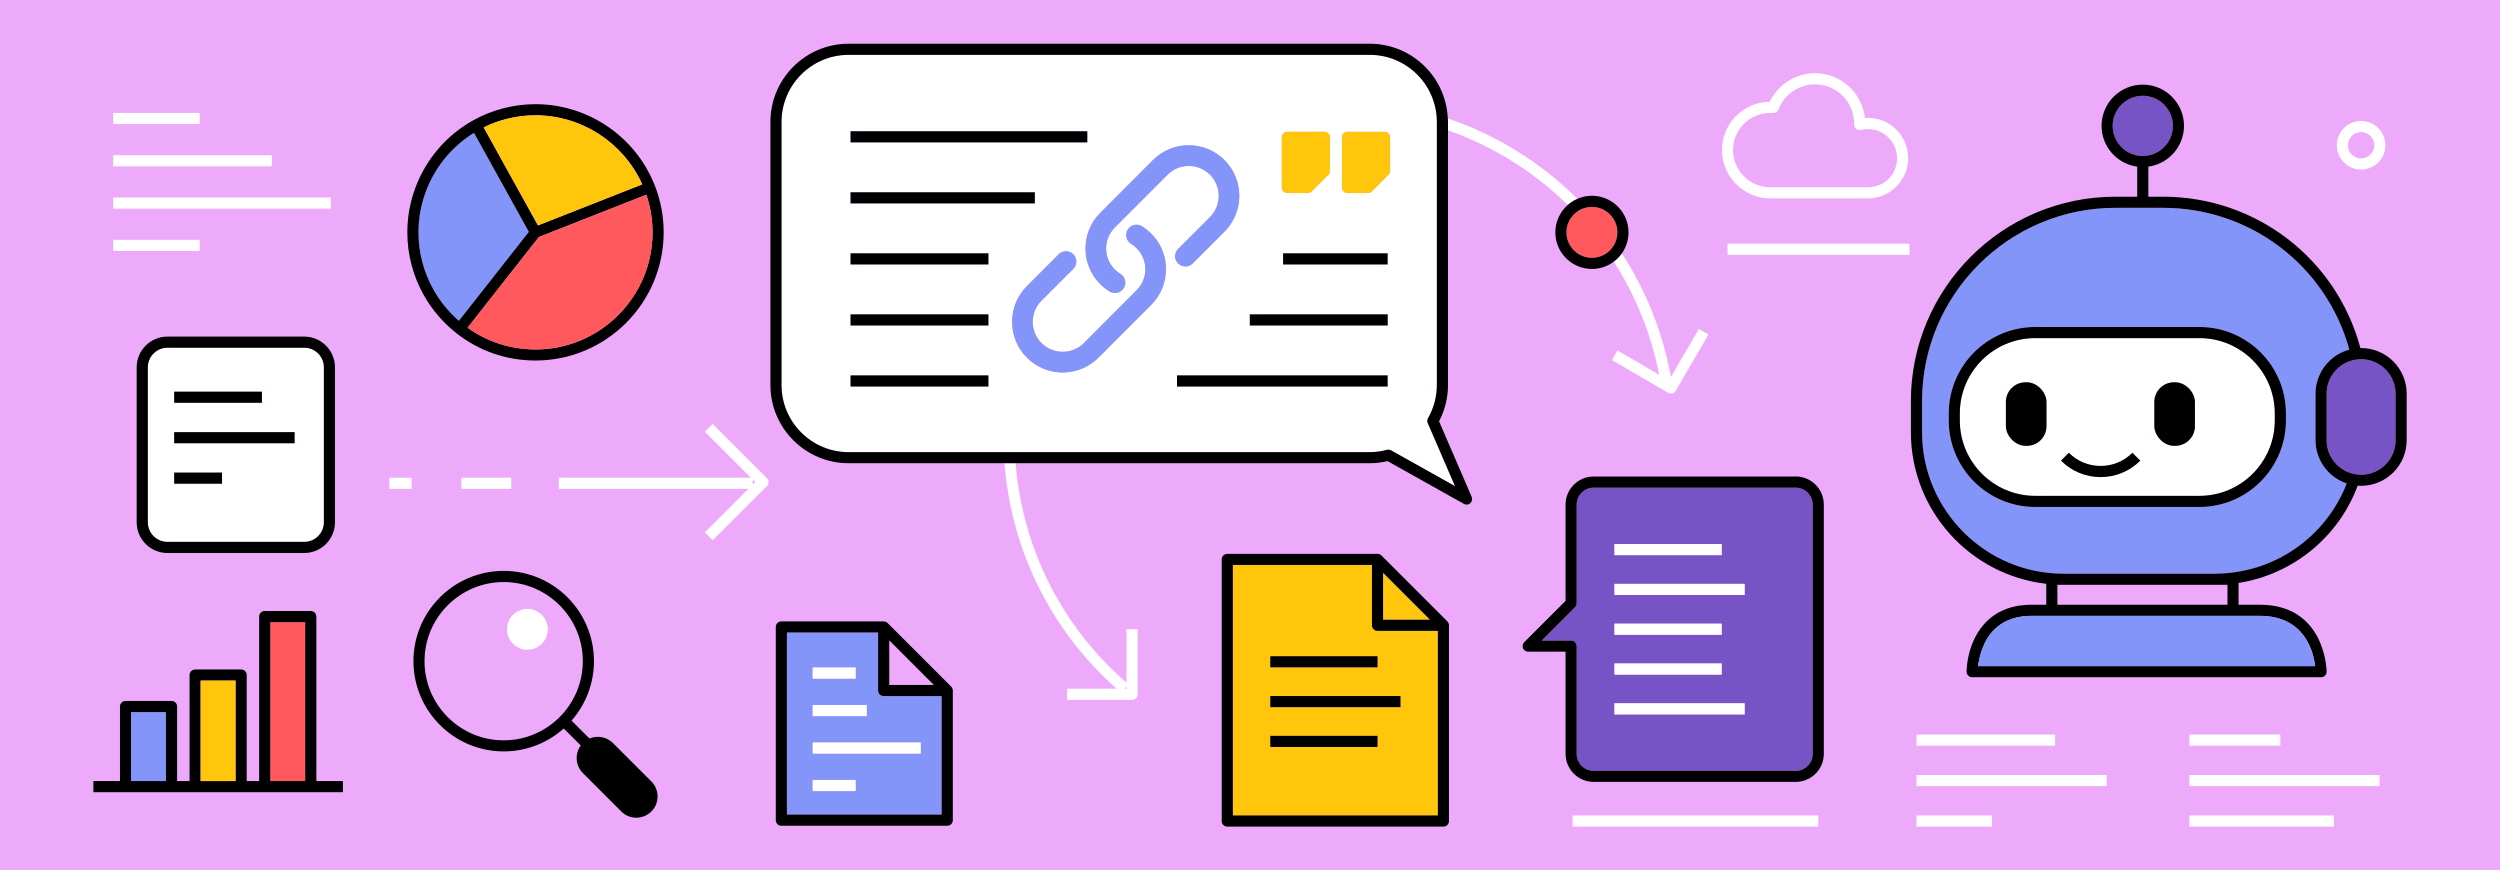 <?xml version="1.0" encoding="UTF-8"?>
<svg id="Layer_2" xmlns="http://www.w3.org/2000/svg" viewBox="0 0 675 235">
  <defs>
    <style>
      .cls-1 {
        fill: none;
      }

      .cls-2 {
        fill: #7754c5;
      }

      .cls-3 {
        fill: #eeaafa;
      }

      .cls-4 {
        fill: #ff595e;
      }

      .cls-5 {
        fill: #fff;
      }

      .cls-6 {
        fill: #8395f8;
      }

      .cls-7 {
        fill: #ffc60b;
      }
    </style>
  </defs>
  <g id="Layer_3">
    <g>
      <rect class="cls-3" width="675" height="235"/>
      <g>
        <path class="cls-1" d="M637.5,42.78c1.96,0,3.56-1.6,3.56-3.56s-1.6-3.56-3.56-3.56-3.56,1.6-3.56,3.56,1.6,3.56,3.56,3.56Z"/>
        <polygon class="cls-1" points="304.18 185.96 304.18 185.32 303.63 185.96 304.18 185.96"/>
        <path class="cls-1" d="M477.97,50.56h26.67c.07-.01.14-.02.21-.03,4.13-.26,7.36-3.7,7.36-7.83,0-4.33-3.53-7.86-7.86-7.86-.61,0-1.23.08-1.88.24-.45.11-.93,0-1.3-.29-.36-.29-.57-.74-.56-1.21v-.19c.01-5.88-4.73-10.62-10.56-10.62-4.34,0-8.3,2.73-9.86,6.79-.24.62-.85,1-1.51.96-.28-.02-.49-.04-.7-.04-5.54,0-10.04,4.5-10.04,10.04s4.5,10.04,10.04,10.04Z"/>
        <polygon class="cls-1" points="555.49 157.9 555.49 163.28 601.42 163.28 601.42 157.9 598.01 157.9 557.15 157.9 555.49 157.9"/>
        <path class="cls-1" d="M135.99,157.15c-11.78,0-21.37,9.59-21.37,21.37s9.59,21.37,21.37,21.37,21.37-9.59,21.37-21.37-9.59-21.37-21.37-21.37ZM142.39,175.43c-3.04,0-5.51-2.47-5.51-5.51s2.47-5.51,5.51-5.51,5.51,2.46,5.51,5.51-2.47,5.51-5.51,5.51Z"/>
        <polygon class="cls-1" points="203.24 130.82 203.9 130.16 203.24 129.51 203.24 130.82"/>
        <path class="cls-6" d="M633.39,130.46c-.14-.05-.28-.1-.41-.16-.19-.07-.37-.15-.55-.23-.13-.06-.27-.12-.4-.19-.18-.09-.35-.18-.53-.28-.12-.07-.25-.14-.37-.21-.17-.11-.34-.22-.51-.33-.11-.07-.22-.15-.33-.23-.18-.13-.35-.27-.52-.41-.09-.07-.18-.14-.27-.21-.25-.21-.49-.43-.72-.67,0,0-.01,0-.02-.01-.24-.24-.46-.48-.67-.74-.07-.08-.14-.17-.2-.26-.14-.17-.28-.35-.41-.53-.08-.11-.15-.22-.22-.33-.11-.17-.22-.34-.33-.51-.07-.12-.14-.24-.2-.36-.1-.17-.19-.35-.28-.53-.06-.13-.12-.26-.18-.39-.08-.18-.16-.36-.23-.54-.05-.13-.1-.27-.15-.4-.07-.19-.13-.38-.18-.57-.04-.13-.08-.27-.12-.41-.05-.2-.1-.41-.14-.61-.03-.13-.06-.26-.08-.4-.04-.23-.07-.46-.09-.69-.01-.12-.03-.23-.04-.34-.03-.35-.05-.7-.05-1.06v-12.58c0-.37.02-.74.05-1.1.01-.12.03-.24.05-.36.03-.24.06-.48.1-.72.03-.14.06-.28.09-.42.05-.21.09-.42.15-.63.04-.14.09-.29.13-.43.06-.2.12-.39.2-.58.05-.14.11-.28.17-.42.08-.19.16-.37.24-.55.06-.14.13-.27.2-.41.09-.18.19-.35.29-.53.08-.13.15-.26.23-.39.11-.17.23-.34.34-.51.08-.12.16-.24.25-.35.13-.17.27-.34.41-.5.09-.1.17-.21.26-.3.16-.18.34-.36.51-.53.07-.07.14-.15.22-.22.25-.24.52-.47.79-.69.03-.02.06-.04.09-.07.25-.19.5-.37.76-.55.1-.06.2-.12.3-.18.2-.12.4-.25.61-.36.12-.07.24-.12.36-.18.19-.1.39-.19.59-.28.13-.06.27-.11.4-.16.2-.08.4-.15.6-.22.14-.05.29-.09.43-.13.11-.03.21-.07.32-.1-6.22-22.62-26.69-38.29-50.31-38.29h-12.87c-28.78,0-52.2,23.42-52.2,52.2v8.38c0,21.07,17.14,38.21,38.2,38.21h40.86c15.81,0,29.92-9.72,35.61-24.36-.08-.02-.15-.06-.22-.08ZM617.19,113.54c0,12.87-10.47,23.34-23.34,23.34h-44.36c-12.87,0-23.34-10.47-23.34-23.34v-1.92c0-12.87,10.47-23.33,23.34-23.33h44.36c12.87,0,23.34,10.47,23.34,23.33v1.92Z"/>
        <path class="cls-5" d="M390.96,35.18c8.73,3.08,17,7.54,24.49,13.32,2.77,2.14,5.37,4.44,7.84,6.85.77-.68,1.64-1.25,2.59-1.66-2.69-2.68-5.55-5.21-8.59-7.56-8.04-6.21-16.95-10.96-26.37-14.15.01.32.05.63.05.95v2.25Z"/>
        <path class="cls-5" d="M271.31,126.24c2.11,23.19,12.82,44.32,30.2,59.72h-13.41v3h17.57c.83,0,1.5-.67,1.5-1.5v-17.57h-3v14.44c-17.21-14.94-27.82-35.64-29.88-58.36-.03-.3-.05-.6-.07-.9h-3.01c.03.39.06.78.09,1.17ZM304.18,185.96h-.55l.55-.64v.64Z"/>
        <path class="cls-5" d="M435.73,70.64c5.93,9.24,10.1,19.57,12.23,30.53l-11.23-6.54-1.51,2.59,15.19,8.84c.23.13.49.2.75.2.13,0,.26-.02.38-.05.38-.1.71-.35.91-.7l8.84-15.19-2.59-1.51-7.56,12.99c-2.17-12.02-6.7-23.34-13.26-33.38-.6.84-1.33,1.59-2.15,2.21Z"/>
        <path class="cls-5" d="M637.5,45.78c3.62,0,6.56-2.94,6.56-6.56s-2.94-6.56-6.56-6.56-6.56,2.94-6.56,6.56,2.94,6.56,6.56,6.56ZM637.5,35.66c1.96,0,3.56,1.6,3.56,3.56s-1.6,3.56-3.56,3.56-3.56-1.6-3.56-3.56,1.6-3.56,3.56-3.56Z"/>
        <path class="cls-5" d="M593.86,91.29h-44.36c-11.21,0-20.34,9.12-20.34,20.33v1.92c0,11.21,9.12,20.34,20.34,20.34h44.36c11.21,0,20.34-9.12,20.34-20.34v-1.92c0-11.21-9.12-20.33-20.34-20.33ZM552.55,115.06c0,2.93-2.38,5.31-5.31,5.31h-.33c-2.93,0-5.31-2.38-5.31-5.31v-6.52c0-2.93,2.38-5.31,5.31-5.31h.33c2.93,0,5.31,2.38,5.31,5.31v6.52ZM567.17,128.81c-4.04,0-7.84-1.58-10.7-4.44l2.12-2.12c2.29,2.29,5.34,3.56,8.58,3.56s6.29-1.26,8.58-3.56l2.12,2.12c-2.86,2.86-6.66,4.44-10.7,4.44ZM592.63,115.06c0,2.93-2.38,5.31-5.31,5.31h-.33c-2.93,0-5.31-2.38-5.31-5.31v-6.52c0-2.93,2.38-5.31,5.31-5.31h.33c2.93,0,5.31,2.38,5.31,5.31v6.52Z"/>
        <path d="M593.86,88.29h-44.36c-12.87,0-23.34,10.47-23.34,23.33v1.92c0,12.87,10.47,23.34,23.34,23.34h44.36c12.87,0,23.34-10.47,23.34-23.34v-1.92c0-12.87-10.47-23.33-23.34-23.33ZM614.19,113.54c0,11.21-9.12,20.34-20.34,20.34h-44.36c-11.21,0-20.34-9.12-20.34-20.34v-1.92c0-11.21,9.12-20.33,20.34-20.33h44.36c11.21,0,20.34,9.12,20.34,20.33v1.92Z"/>
        <path class="cls-2" d="M578.55,42.12c4.48,0,8.13-3.65,8.13-8.13s-3.65-8.13-8.13-8.13-8.13,3.65-8.13,8.13,3.65,8.13,8.13,8.13Z"/>
        <path class="cls-2" d="M637.5,96.99c-.34,0-.72.03-1.14.08-3.78.46-6.81,3.17-7.81,6.68-.23.81-.35,1.67-.35,2.54v12.58c0,4.51,3.22,8.36,7.66,9.15.59.11,1.13.16,1.65.16,5.13,0,9.31-4.18,9.31-9.31v-12.58c0-5.13-4.18-9.31-9.31-9.31Z"/>
        <path d="M637.5,93.99c-.06,0-.13,0-.19,0-6.45-24.13-28.18-40.88-53.3-40.88h-3.96v-8.12c5.43-.74,9.63-5.39,9.63-11.01,0-6.14-4.99-11.13-11.13-11.13s-11.13,4.99-11.13,11.13c0,5.63,4.2,10.28,9.63,11.01v8.12h-5.91c-30.44,0-55.2,24.76-55.2,55.2v8.38c0,21.15,16.01,38.61,36.55,40.93v5.65h-3.41c-5.25-.09-9.51,1.4-12.65,4.48-5.4,5.29-5.46,13.26-5.46,13.6,0,.83.67,1.5,1.5,1.5h94.22c.83,0,1.5-.67,1.5-1.5,0-.18-.21-18.08-18.08-18.08h-5.7v-5.88c14.54-2.28,26.92-12.23,32.17-26.26.31.02.61.04.91.04,6.79,0,12.31-5.52,12.31-12.31v-12.58c0-6.79-5.52-12.31-12.31-12.31ZM578.55,25.86c4.48,0,8.13,3.65,8.13,8.13s-3.65,8.13-8.13,8.13-8.13-3.65-8.13-8.13,3.65-8.13,8.13-8.13ZM646.81,118.87c0,5.13-4.18,9.31-9.31,9.31-.52,0-1.06-.05-1.65-.16-4.44-.79-7.66-4.64-7.66-9.15v-12.58c0-.88.12-1.73.35-2.54,1-3.51,4.03-6.22,7.81-6.68.42-.05.79-.08,1.14-.08,5.13,0,9.31,4.17,9.31,9.31v12.58ZM598.01,154.9h-40.86c-21.07,0-38.2-17.14-38.2-38.21v-8.38c0-28.78,23.42-52.2,52.2-52.2h12.87c23.62,0,44.09,15.67,50.31,38.29-.11.03-.21.07-.32.1-.15.04-.29.09-.43.13-.2.07-.4.14-.6.22-.14.05-.27.11-.4.16-.2.09-.4.18-.59.28-.12.06-.25.12-.36.18-.21.11-.41.24-.61.36-.1.06-.2.12-.3.18-.26.17-.51.36-.76.55-.03.02-.06.04-.09.07-.27.22-.54.45-.79.69-.07.07-.14.15-.22.22-.17.17-.35.35-.51.53-.09.1-.17.2-.26.3-.14.17-.28.33-.41.5-.09.12-.17.23-.25.35-.12.17-.23.34-.34.51-.08.13-.16.26-.23.39-.1.17-.2.35-.29.53-.07.13-.14.27-.2.41-.09.18-.17.37-.24.55-.06.14-.11.28-.17.42-.07.19-.13.39-.2.58-.04.14-.09.28-.13.43-.06.21-.1.42-.15.63-.03.14-.06.28-.09.42-.04.24-.07.48-.1.72-.01.12-.03.24-.05.36-.03.36-.05.73-.05,1.1v12.58c0,.36.02.71.05,1.06.01.12.03.23.04.34.03.23.05.46.09.69.02.13.05.26.08.4.04.21.09.41.14.61.04.14.08.27.12.41.06.19.12.38.18.57.05.13.1.27.15.4.07.18.15.37.23.54.06.13.12.26.18.39.09.18.18.35.28.53.07.12.13.24.2.36.1.17.22.35.33.51.07.11.14.22.22.33.13.18.27.36.41.53.07.09.13.17.2.26.22.25.44.5.67.74,0,0,.01,0,.02.01.23.23.47.45.72.67.09.07.18.14.27.21.17.14.34.28.52.41.11.08.22.15.33.23.17.11.34.23.51.33.12.07.25.14.37.21.17.1.35.19.53.28.13.06.26.12.4.19.18.08.36.16.55.23.14.05.27.11.41.16.07.03.15.06.22.08-5.68,14.64-19.79,24.36-35.61,24.36ZM534.09,179.86c.28-2.32,1.23-6.82,4.46-9.97,2.54-2.48,6.08-3.7,10.5-3.61h61.06c12.19,0,14.53,9.75,14.97,13.58h-91ZM601.42,157.9v5.38h-45.93v-5.38h45.93Z"/>
        <rect x="541.59" y="103.22" width="10.96" height="17.15" rx="5.31" ry="5.31"/>
        <rect x="581.67" y="103.22" width="10.96" height="17.15" rx="5.31" ry="5.31"/>
        <path d="M567.17,125.81c-3.24,0-6.29-1.26-8.58-3.56l-2.12,2.12c2.86,2.86,6.66,4.44,10.7,4.44s7.84-1.58,10.7-4.44l-2.12-2.12c-2.29,2.29-5.34,3.56-8.58,3.56Z"/>
        <path class="cls-6" d="M610.11,166.28h-61.06c-4.43-.09-7.96,1.12-10.5,3.61-3.23,3.15-4.18,7.66-4.46,9.97h91c-.45-3.83-2.79-13.58-14.97-13.58Z"/>
        <path class="cls-5" d="M385.58,112.91c1.55-2.73,2.38-5.82,2.38-8.94V32.92c0-9.98-8.12-18.11-18.1-18.11h-140.74c-9.98,0-18.1,8.12-18.1,18.11v71.04c0,9.98,8.12,18.11,18.1,18.11h140.74c1.51,0,3.06-.21,4.62-.62.13-.03.25-.05.38-.05.25,0,.51.06.73.19l17.27,9.67-7.35-17.02c-.19-.43-.16-.93.07-1.34ZM346.09,37.08c0-.83.67-1.5,1.5-1.5h10c.83,0,1.5.67,1.5,1.5v9.05c0,.4-.16.78-.44,1.06l-4.5,4.5c-.28.28-.66.44-1.06.44h-5.5c-.83,0-1.5-.67-1.5-1.5v-13.54ZM229.65,35.44h63.92v3h-63.92v-3ZM229.65,51.92h49.75v3h-49.75v-3ZM266.86,104.36h-37.22v-3h37.22v3ZM266.86,87.88h-37.22v-3h37.22v3ZM266.86,71.4h-37.22v-3h37.22v3ZM310.79,82.36l-14.19,14.22c-5.35,5.32-13.97,5.32-19.32,0h0c-2.67-2.67-4-6.18-4-9.67s1.33-7,4-9.67l8.59-8.59c1.09-1.09,2.85-1.09,3.94,0s1.09,2.85,0,3.94l-8.59,8.59c-1.57,1.57-2.36,3.64-2.36,5.72s.79,4.15,2.36,5.72c3.18,3.15,8.28,3.15,11.46,0,0,0,0,0,0,0l9.97-10,4.23-4.23c1.59-1.57,2.38-3.63,2.38-5.71,0-.37-.03-.75-.08-1.16-.03-.13-.05-.23-.06-.29,0-.03,0-.06-.01-.09-.08-.38-.18-.72-.29-1.03-.01-.03-.02-.05-.03-.08-.36-1.09-.99-2.13-1.9-3.01l-.02-.02c-.47-.47-.96-.85-1.44-1.14-1.32-.79-1.75-2.5-.96-3.83.79-1.32,2.51-1.75,3.83-.96.91.54,1.75,1.21,2.51,1.97,1.53,1.5,2.62,3.29,3.26,5.19.25.68.42,1.34.55,1.99,0,.02,0,.05.01.07.02.07.03.15.04.22.1.67.17,1.4.17,2.18,0,3.49-1.33,7.01-4.03,9.67ZM326.68,47.17c-3.18-3.15-8.28-3.15-11.45,0l-14.21,14.23c-1.59,1.57-2.38,3.63-2.38,5.71,0,.38.03.75.08,1.16.03.13.05.23.06.29,0,.03,0,.06.01.09.08.38.18.71.29,1.03.01.03.02.05.03.08.36,1.09.99,2.13,1.9,3.01l.02.02c.47.47.96.85,1.44,1.14,1.32.79,1.75,2.5.96,3.83-.79,1.32-2.51,1.75-3.83.96-.91-.54-1.75-1.21-2.51-1.97-1.53-1.5-2.62-3.29-3.26-5.19-.25-.68-.42-1.34-.55-1.99,0-.02,0-.05-.01-.07-.02-.07-.03-.15-.04-.22-.1-.67-.17-1.4-.17-2.18,0-3.49,1.33-7,4.03-9.67l14.19-14.22c5.35-5.32,13.97-5.32,19.32,0h0c2.67,2.67,4,6.18,4,9.67s-1.33,7-4,9.67l-8.59,8.59c-1.09,1.09-2.85,1.09-3.94,0-1.09-1.09-1.09-2.86,0-3.94l8.59-8.59c1.57-1.57,2.36-3.64,2.36-5.72s-.79-4.15-2.36-5.72ZM374.66,104.36h-56.87v-3h56.87v3ZM374.66,87.88h-37.22v-3h37.22v3ZM374.66,71.4h-28.22v-3h28.22v3ZM375.33,46.12c0,.4-.16.78-.44,1.06l-4.5,4.5c-.28.28-.66.44-1.06.44h-5.5c-.83,0-1.5-.67-1.5-1.5v-13.54c0-.83.67-1.5,1.5-1.5h10c.83,0,1.5.67,1.5,1.5v9.05Z"/>
        <path d="M388.55,113.73c1.58-3.01,2.41-6.37,2.41-9.76V32.92c0-.32-.03-.63-.05-.95-.5-11.2-9.74-20.16-21.06-20.16h-140.74c-11.64,0-21.1,9.47-21.1,21.11v71.04c0,11.64,9.47,21.11,21.1,21.11h140.74c1.57,0,3.18-.19,4.78-.57l20.62,11.55c.23.13.48.19.73.19.36,0,.72-.13,1-.39.48-.43.63-1.12.37-1.71l-8.82-20.42ZM375.58,121.6c-.23-.13-.48-.19-.73-.19-.13,0-.26.02-.38.05-1.55.41-3.11.62-4.62.62h-140.74c-9.98,0-18.1-8.12-18.1-18.11V32.92c0-9.98,8.12-18.11,18.1-18.11h140.74c9.98,0,18.1,8.12,18.1,18.11v71.04c0,3.12-.82,6.21-2.38,8.94-.23.41-.26.9-.07,1.34l7.35,17.02-17.27-9.67Z"/>
        <path class="cls-5" d="M82.14,93.88h-36.94c-2.92,0-5.3,2.38-5.3,5.3v41.83c0,2.92,2.38,5.3,5.3,5.3h36.94c2.92,0,5.3-2.38,5.3-5.3v-41.83c0-2.92-2.38-5.3-5.3-5.3ZM47.03,105.75h23.69v3h-23.69v-3ZM59.95,130.6h-12.92v-3h12.92v3ZM79.53,119.68h-32.51v-3h32.51v3Z"/>
        <path d="M82.14,90.88h-36.94c-4.58,0-8.3,3.72-8.3,8.3v41.83c0,4.58,3.72,8.3,8.3,8.3h36.94c4.58,0,8.3-3.72,8.3-8.3v-41.83c0-4.58-3.72-8.3-8.3-8.3ZM87.45,141.01c0,2.92-2.38,5.3-5.3,5.3h-36.94c-2.92,0-5.3-2.38-5.3-5.3v-41.83c0-2.92,2.38-5.3,5.3-5.3h36.94c2.92,0,5.3,2.38,5.3,5.3v41.83Z"/>
        <path class="cls-6" d="M318.09,67.2c-1.09,1.09-1.09,2.85,0,3.94,1.09,1.09,2.85,1.09,3.94,0l8.59-8.59c2.67-2.67,4-6.17,4-9.67s-1.33-7-4-9.67h0c-5.35-5.33-13.97-5.33-19.32,0l-14.19,14.22c-2.7,2.67-4.03,6.18-4.03,9.67,0,.78.07,1.51.17,2.18.01.07.02.15.04.22,0,.02,0,.05.01.07.13.65.3,1.31.55,1.99.64,1.9,1.73,3.69,3.26,5.19.76.76,1.6,1.43,2.51,1.97,1.32.79,3.03.36,3.83-.96.79-1.32.36-3.03-.96-3.83-.48-.29-.98-.68-1.44-1.14l-.02-.02c-.9-.88-1.53-1.92-1.9-3.01,0-.03-.02-.05-.03-.08-.12-.32-.21-.65-.29-1.03,0-.03,0-.06-.01-.09,0-.06-.02-.16-.06-.29-.05-.41-.08-.79-.08-1.16,0-2.08.79-4.14,2.38-5.71l14.21-14.23c3.18-3.15,8.28-3.15,11.45,0,1.57,1.57,2.36,3.64,2.36,5.72s-.79,4.15-2.36,5.72l-8.59,8.59Z"/>
        <path class="cls-6" d="M314.61,70.29s0-.05-.01-.07c-.13-.65-.3-1.31-.55-1.99-.64-1.9-1.73-3.69-3.26-5.19-.76-.76-1.6-1.43-2.51-1.97-1.32-.79-3.03-.36-3.83.96-.79,1.32-.36,3.03.96,3.83.48.29.98.68,1.44,1.14l.02.02c.9.88,1.53,1.92,1.9,3.01,0,.03.02.05.03.08.12.32.21.65.29,1.03,0,.03,0,.06.01.09,0,.06.02.16.06.29.05.41.08.79.08,1.16,0,2.08-.79,4.14-2.38,5.71l-4.23,4.23-9.97,10s0,0,0,0c-3.18,3.15-8.28,3.15-11.46,0-1.57-1.57-2.36-3.64-2.36-5.72s.79-4.15,2.36-5.72l8.59-8.59c1.09-1.09,1.09-2.85,0-3.94s-2.85-1.09-3.94,0l-8.59,8.59c-2.67,2.67-4,6.17-4,9.67s1.33,7,4,9.67h0c5.35,5.33,13.97,5.33,19.32,0l14.19-14.22c2.7-2.67,4.03-6.18,4.03-9.67,0-.78-.07-1.51-.17-2.18-.01-.07-.02-.15-.04-.22Z"/>
        <path class="cls-7" d="M388.23,170.33h-16.3c-.83,0-1.5-.67-1.5-1.5v-16.3h-37.56v67.65h55.36v-49.85ZM342.98,177.18h28.95v3h-28.95v-3ZM371.94,201.68h-28.95v-3h28.95v3ZM378.13,190.93h-35.15v-3h35.15v3Z"/>
        <polygon class="cls-7" points="373.44 167.33 386.11 167.33 379.77 160.99 373.44 154.65 373.44 167.33"/>
        <rect x="342.98" y="177.18" width="28.95" height="3"/>
        <rect x="342.98" y="187.93" width="35.15" height="3"/>
        <rect x="342.98" y="198.68" width="28.95" height="3"/>
        <rect x="229.65" y="35.44" width="63.92" height="3"/>
        <rect x="229.65" y="51.92" width="49.75" height="3"/>
        <rect x="229.65" y="68.4" width="37.22" height="3"/>
        <rect x="229.65" y="84.88" width="37.22" height="3"/>
        <rect x="229.65" y="101.36" width="37.22" height="3"/>
        <rect x="346.44" y="68.4" width="28.22" height="3"/>
        <rect x="337.45" y="84.88" width="37.22" height="3"/>
        <rect x="317.79" y="101.36" width="56.87" height="3"/>
        <path class="cls-6" d="M112.97,62.74c0,5.45,1.42,10.83,4.1,15.56,1.79,3.16,4.08,5.96,6.82,8.33l18.89-24.03-14.82-26.75c-2.85,1.76-5.38,3.95-7.56,6.53-4.8,5.69-7.44,12.92-7.44,20.36Z"/>
        <path d="M123.2,89.94c6.16,4.84,13.55,7.4,21.38,7.4,19.08,0,34.61-15.52,34.61-34.61,0-4.36-.81-8.62-2.4-12.67,0,0,0,0,0,0-.21-.54-.44-1.08-.68-1.6,0,0,0,0,0,0-5.6-12.35-17.98-20.33-31.52-20.33-5.86,0-11.66,1.5-16.77,4.33,0,0,0,0,0,0-3.7,2.05-6.96,4.73-9.69,7.98-5.25,6.23-8.15,14.15-8.15,22.29,0,5.97,1.55,11.86,4.49,17.04,2.23,3.94,5.17,7.35,8.73,10.16ZM144.58,94.35c-6.65,0-12.95-2.02-18.33-5.86l19.25-24.5,29-11.41c1.11,3.27,1.68,6.69,1.68,10.17,0,17.43-14.18,31.61-31.61,31.61ZM173.41,49.78l-28.15,11.08-14.66-26.47c4.33-2.14,9.13-3.26,13.99-3.26,12.37,0,23.67,7.29,28.79,18.57.01.03.03.06.04.08ZM127.97,35.85l14.82,26.75-18.89,24.03c-2.74-2.37-5.03-5.17-6.82-8.33-2.68-4.73-4.1-10.11-4.1-15.56,0-7.44,2.64-14.67,7.44-20.36,2.17-2.58,4.71-4.77,7.56-6.53Z"/>
        <path class="cls-4" d="M174.51,52.57l-29,11.41-19.25,24.5c5.37,3.84,11.67,5.86,18.33,5.86,17.43,0,31.61-14.18,31.61-31.61,0-3.48-.56-6.89-1.68-10.17Z"/>
        <path class="cls-7" d="M144.58,31.13c-4.85,0-9.66,1.12-13.99,3.26l14.66,26.47,28.15-11.08s-.03-.06-.04-.08c-5.12-11.28-16.42-18.57-28.79-18.57Z"/>
        <path class="cls-7" d="M347.59,52.12h5.5c.4,0,.78-.16,1.06-.44l4.5-4.5c.28-.28.44-.66.44-1.06v-9.05c0-.83-.67-1.5-1.5-1.5h-10c-.83,0-1.5.67-1.5,1.5v13.54c0,.83.67,1.5,1.5,1.5Z"/>
        <path class="cls-7" d="M373.83,35.58h-10c-.83,0-1.5.67-1.5,1.5v13.54c0,.83.67,1.5,1.5,1.5h5.5c.4,0,.78-.16,1.06-.44l4.5-4.5c.28-.28.44-.66.44-1.06v-9.05c0-.83-.67-1.5-1.5-1.5Z"/>
        <path class="cls-6" d="M238.6,187.93c-.83,0-1.5-.67-1.5-1.5v-15.67h-24.63v49.18h41.8v-32.01h-15.67ZM219.43,180.23h11.59v3h-11.59v-3ZM219.43,190.35h14.59v3h-14.59v-3ZM231.03,213.59h-11.59v-3h11.59v3ZM248.61,203.47h-29.18v-3h29.18v3Z"/>
        <rect class="cls-5" x="105.13" y="128.99" width="6" height="3"/>
        <rect class="cls-5" x="124.58" y="128.99" width="13.46" height="3"/>
        <path class="cls-5" d="M192.44,114.46l-2.12,2.12,12.41,12.41h-51.86v3h51.2l-11.76,11.76,2.12,2.12,14.64-14.64c.28-.28.44-.66.44-1.06s-.16-.78-.44-1.06l-14.64-14.64ZM203.24,130.82v-1.31l.66.66-.66.66Z"/>
        <rect x="47.03" y="105.75" width="23.69" height="3"/>
        <rect x="47.03" y="127.6" width="12.92" height="3"/>
        <rect x="47.03" y="116.68" width="32.51" height="3"/>
        <path d="M165.47,200.61c-1.7-1.7-4.22-2.1-6.31-1.21l-4.84-4.84c3.76-4.29,6.05-9.9,6.05-16.05,0-13.44-10.93-24.37-24.37-24.37s-24.37,10.93-24.37,24.37,10.93,24.37,24.37,24.37c6.22,0,11.9-2.34,16.21-6.19l4.6,4.6c-1.64,2.24-1.47,5.4.56,7.43l10.38,10.38c1.08,1.08,2.52,1.68,4.06,1.68s2.97-.6,4.06-1.68,1.68-2.52,1.68-4.06-.6-2.97-1.68-4.05l-10.38-10.38ZM135.99,199.89c-11.78,0-21.37-9.59-21.37-21.37s9.59-21.37,21.37-21.37,21.37,9.59,21.37,21.37-9.59,21.37-21.37,21.37Z"/>
        <rect class="cls-5" x="219.43" y="190.35" width="14.59" height="3"/>
        <rect class="cls-5" x="219.43" y="210.59" width="11.59" height="3"/>
        <rect class="cls-5" x="219.43" y="180.23" width="11.59" height="3"/>
        <rect class="cls-5" x="219.43" y="200.47" width="29.18" height="3"/>
        <path class="cls-2" d="M484.86,131.66h-54.59c-2.52,0-4.57,2.05-4.57,4.57v26.63c0,.4-.16.78-.44,1.06l-9.04,9.04h7.98c.83,0,1.5.67,1.5,1.5v29.08c0,2.52,2.05,4.57,4.57,4.57h54.59c2.52,0,4.57-2.05,4.57-4.57v-67.32c0-2.52-2.05-4.57-4.57-4.57ZM435.9,146.89h28.95v3h-28.95v-3ZM435.9,168.39h28.95v3h-28.95v-3ZM435.9,179.14h28.95v3h-28.95v-3ZM471.05,192.89h-35.15v-3h35.15v3ZM471.05,160.64h-35.15v-3h35.15v3Z"/>
        <path d="M484.86,128.66h-54.59c-4.17,0-7.57,3.4-7.57,7.57v26.01l-11.16,11.16c-.43.43-.56,1.07-.33,1.63s.78.93,1.39.93h10.1v27.58c0,4.17,3.4,7.57,7.57,7.57h54.59c4.17,0,7.57-3.4,7.57-7.57v-67.32c0-4.17-3.4-7.57-7.57-7.57ZM489.43,203.55c0,2.52-2.05,4.57-4.57,4.57h-54.59c-2.52,0-4.57-2.05-4.57-4.57v-29.08c0-.83-.67-1.5-1.5-1.5h-7.98l9.04-9.04c.28-.28.44-.66.44-1.06v-26.63c0-2.52,2.05-4.57,4.57-4.57h54.59c2.52,0,4.57,2.05,4.57,4.57v67.32Z"/>
        <rect class="cls-5" x="435.9" y="146.89" width="28.95" height="3"/>
        <rect class="cls-5" x="435.9" y="157.64" width="35.15" height="3"/>
        <rect class="cls-5" x="435.9" y="168.39" width="28.95" height="3"/>
        <rect class="cls-5" x="435.9" y="179.14" width="28.95" height="3"/>
        <rect class="cls-5" x="435.9" y="189.89" width="35.15" height="3"/>
        <path class="cls-4" d="M429.82,55.86c-3.79,0-6.88,3.09-6.88,6.88s3.09,6.88,6.88,6.88,6.88-3.09,6.88-6.88-3.09-6.88-6.88-6.88Z"/>
        <path d="M419.94,62.74c0,5.45,4.43,9.88,9.88,9.88,2.22,0,4.26-.74,5.91-1.98.83-.62,1.55-1.36,2.15-2.21,1.14-1.61,1.82-3.57,1.82-5.69,0-5.45-4.43-9.88-9.88-9.88-1.4,0-2.74.3-3.95.83-.95.42-1.82.98-2.59,1.66-2.04,1.81-3.34,4.45-3.34,7.39ZM429.82,69.62c-3.79,0-6.88-3.09-6.88-6.88s3.09-6.88,6.88-6.88,6.88,3.09,6.88,6.88-3.09,6.88-6.88,6.88Z"/>
        <polygon class="cls-3" points="240.1 184.93 252.14 184.93 240.1 172.89 240.1 184.93"/>
        <path d="M257.23,186.14c-.03-.13-.07-.25-.13-.36-.01-.03-.03-.06-.05-.09-.07-.11-.14-.22-.24-.32l-17.17-17.17c-.09-.09-.2-.17-.31-.23-.03-.02-.06-.03-.09-.05-.11-.05-.22-.1-.34-.12-.02,0-.03,0-.05,0-.09-.02-.17-.03-.26-.03h-27.63c-.83,0-1.5.67-1.5,1.5v52.18c0,.83.67,1.5,1.5,1.5h44.8c.83,0,1.5-.67,1.5-1.5v-35.01c0-.1-.01-.2-.03-.29,0,0,0,0,0,0ZM212.46,219.94v-49.18h24.63v15.67c0,.83.67,1.5,1.5,1.5h15.67v32.01h-41.8ZM252.14,184.93h-12.04v-12.04l12.04,12.04Z"/>
        <path d="M391.2,168.54c-.03-.13-.07-.25-.13-.36-.01-.03-.03-.06-.05-.09-.07-.11-.14-.22-.24-.32l-8.9-8.9-8.9-8.9s0,0,0,0c-.09-.09-.2-.17-.31-.23-.03-.02-.06-.04-.1-.05-.11-.05-.22-.09-.34-.12-.02,0-.03,0-.05,0-.09-.02-.17-.03-.26-.03h-40.56c-.83,0-1.5.67-1.5,1.5v70.65c0,.83.67,1.5,1.5,1.5h58.36c.83,0,1.5-.67,1.5-1.5v-52.85c0-.1-.01-.2-.03-.29,0,0,0,0,0,0ZM386.11,167.33h-12.68v-12.68l6.34,6.34,6.34,6.34ZM332.87,152.53h37.56v16.3c0,.83.67,1.5,1.5,1.5h16.3v49.85h-55.36v-67.65Z"/>
        <circle class="cls-5" cx="142.39" cy="169.92" r="5.51"/>
        <rect class="cls-5" x="424.61" y="220.18" width="66.33" height="3"/>
        <rect class="cls-6" x="35.38" y="192.26" width="9.43" height="18.63"/>
        <rect class="cls-4" x="72.97" y="167.97" width="9.43" height="42.92"/>
        <path d="M85.4,166.47c0-.83-.67-1.5-1.5-1.5h-12.43c-.83,0-1.5.67-1.5,1.5v44.42h-3.36v-28.63c0-.83-.67-1.5-1.5-1.5h-12.43c-.83,0-1.5.67-1.5,1.5v28.63h-3.36v-20.13c0-.83-.67-1.5-1.5-1.5h-12.43c-.83,0-1.5.67-1.5,1.5v20.13h-7.18v3h67.37v-3h-7.16v-44.42ZM72.97,210.89v-42.92h9.43v42.92h-9.43ZM54.17,210.89v-27.13h9.43v27.13h-9.43ZM35.38,192.26h9.43v18.63h-9.43v-18.63Z"/>
        <rect class="cls-7" x="54.17" y="183.76" width="9.43" height="27.13"/>
        <path class="cls-5" d="M477.97,53.56h26.97c.14,0,.28-.02.41-.06,5.55-.51,9.85-5.2,9.85-10.8,0-6.25-5.31-11.34-11.67-10.83-.73-6.79-6.51-12.1-13.49-12.1-5.21,0-9.99,3.06-12.23,7.71-7.12.08-12.88,5.9-12.88,13.04s5.85,13.04,13.04,13.04ZM477.97,30.48c.21,0,.42.02.7.04.66.04,1.27-.34,1.51-.96,1.56-4.06,5.52-6.79,9.86-6.79,5.83,0,10.57,4.74,10.57,10.62v.19c-.02.47.18.91.55,1.21.36.29.85.4,1.3.29.65-.16,1.27-.24,1.88-.24,4.33,0,7.86,3.53,7.86,7.86s-3.23,7.57-7.36,7.83c-.07,0-.14.01-.21.03h-26.67c-5.54,0-10.04-4.5-10.04-10.04s4.5-10.04,10.04-10.04Z"/>
        <rect class="cls-5" x="30.56" y="41.91" width="42.84" height="3"/>
        <rect class="cls-5" x="30.56" y="30.49" width="23.35" height="3"/>
        <rect class="cls-5" x="30.56" y="64.75" width="23.35" height="3"/>
        <rect class="cls-5" x="30.56" y="53.33" width="58.77" height="3"/>
        <rect class="cls-5" x="517.45" y="198.33" width="37.43" height="3"/>
        <rect class="cls-5" x="517.45" y="220.18" width="20.4" height="3"/>
        <rect class="cls-5" x="517.45" y="209.25" width="51.35" height="3"/>
        <rect class="cls-5" x="591.13" y="198.33" width="24.56" height="3"/>
        <rect class="cls-5" x="466.43" y="65.8" width="49.13" height="3"/>
        <rect class="cls-5" x="591.13" y="220.18" width="39.03" height="3"/>
        <rect class="cls-5" x="591.13" y="209.25" width="51.35" height="3"/>
      </g>
    </g>
  </g>
</svg>